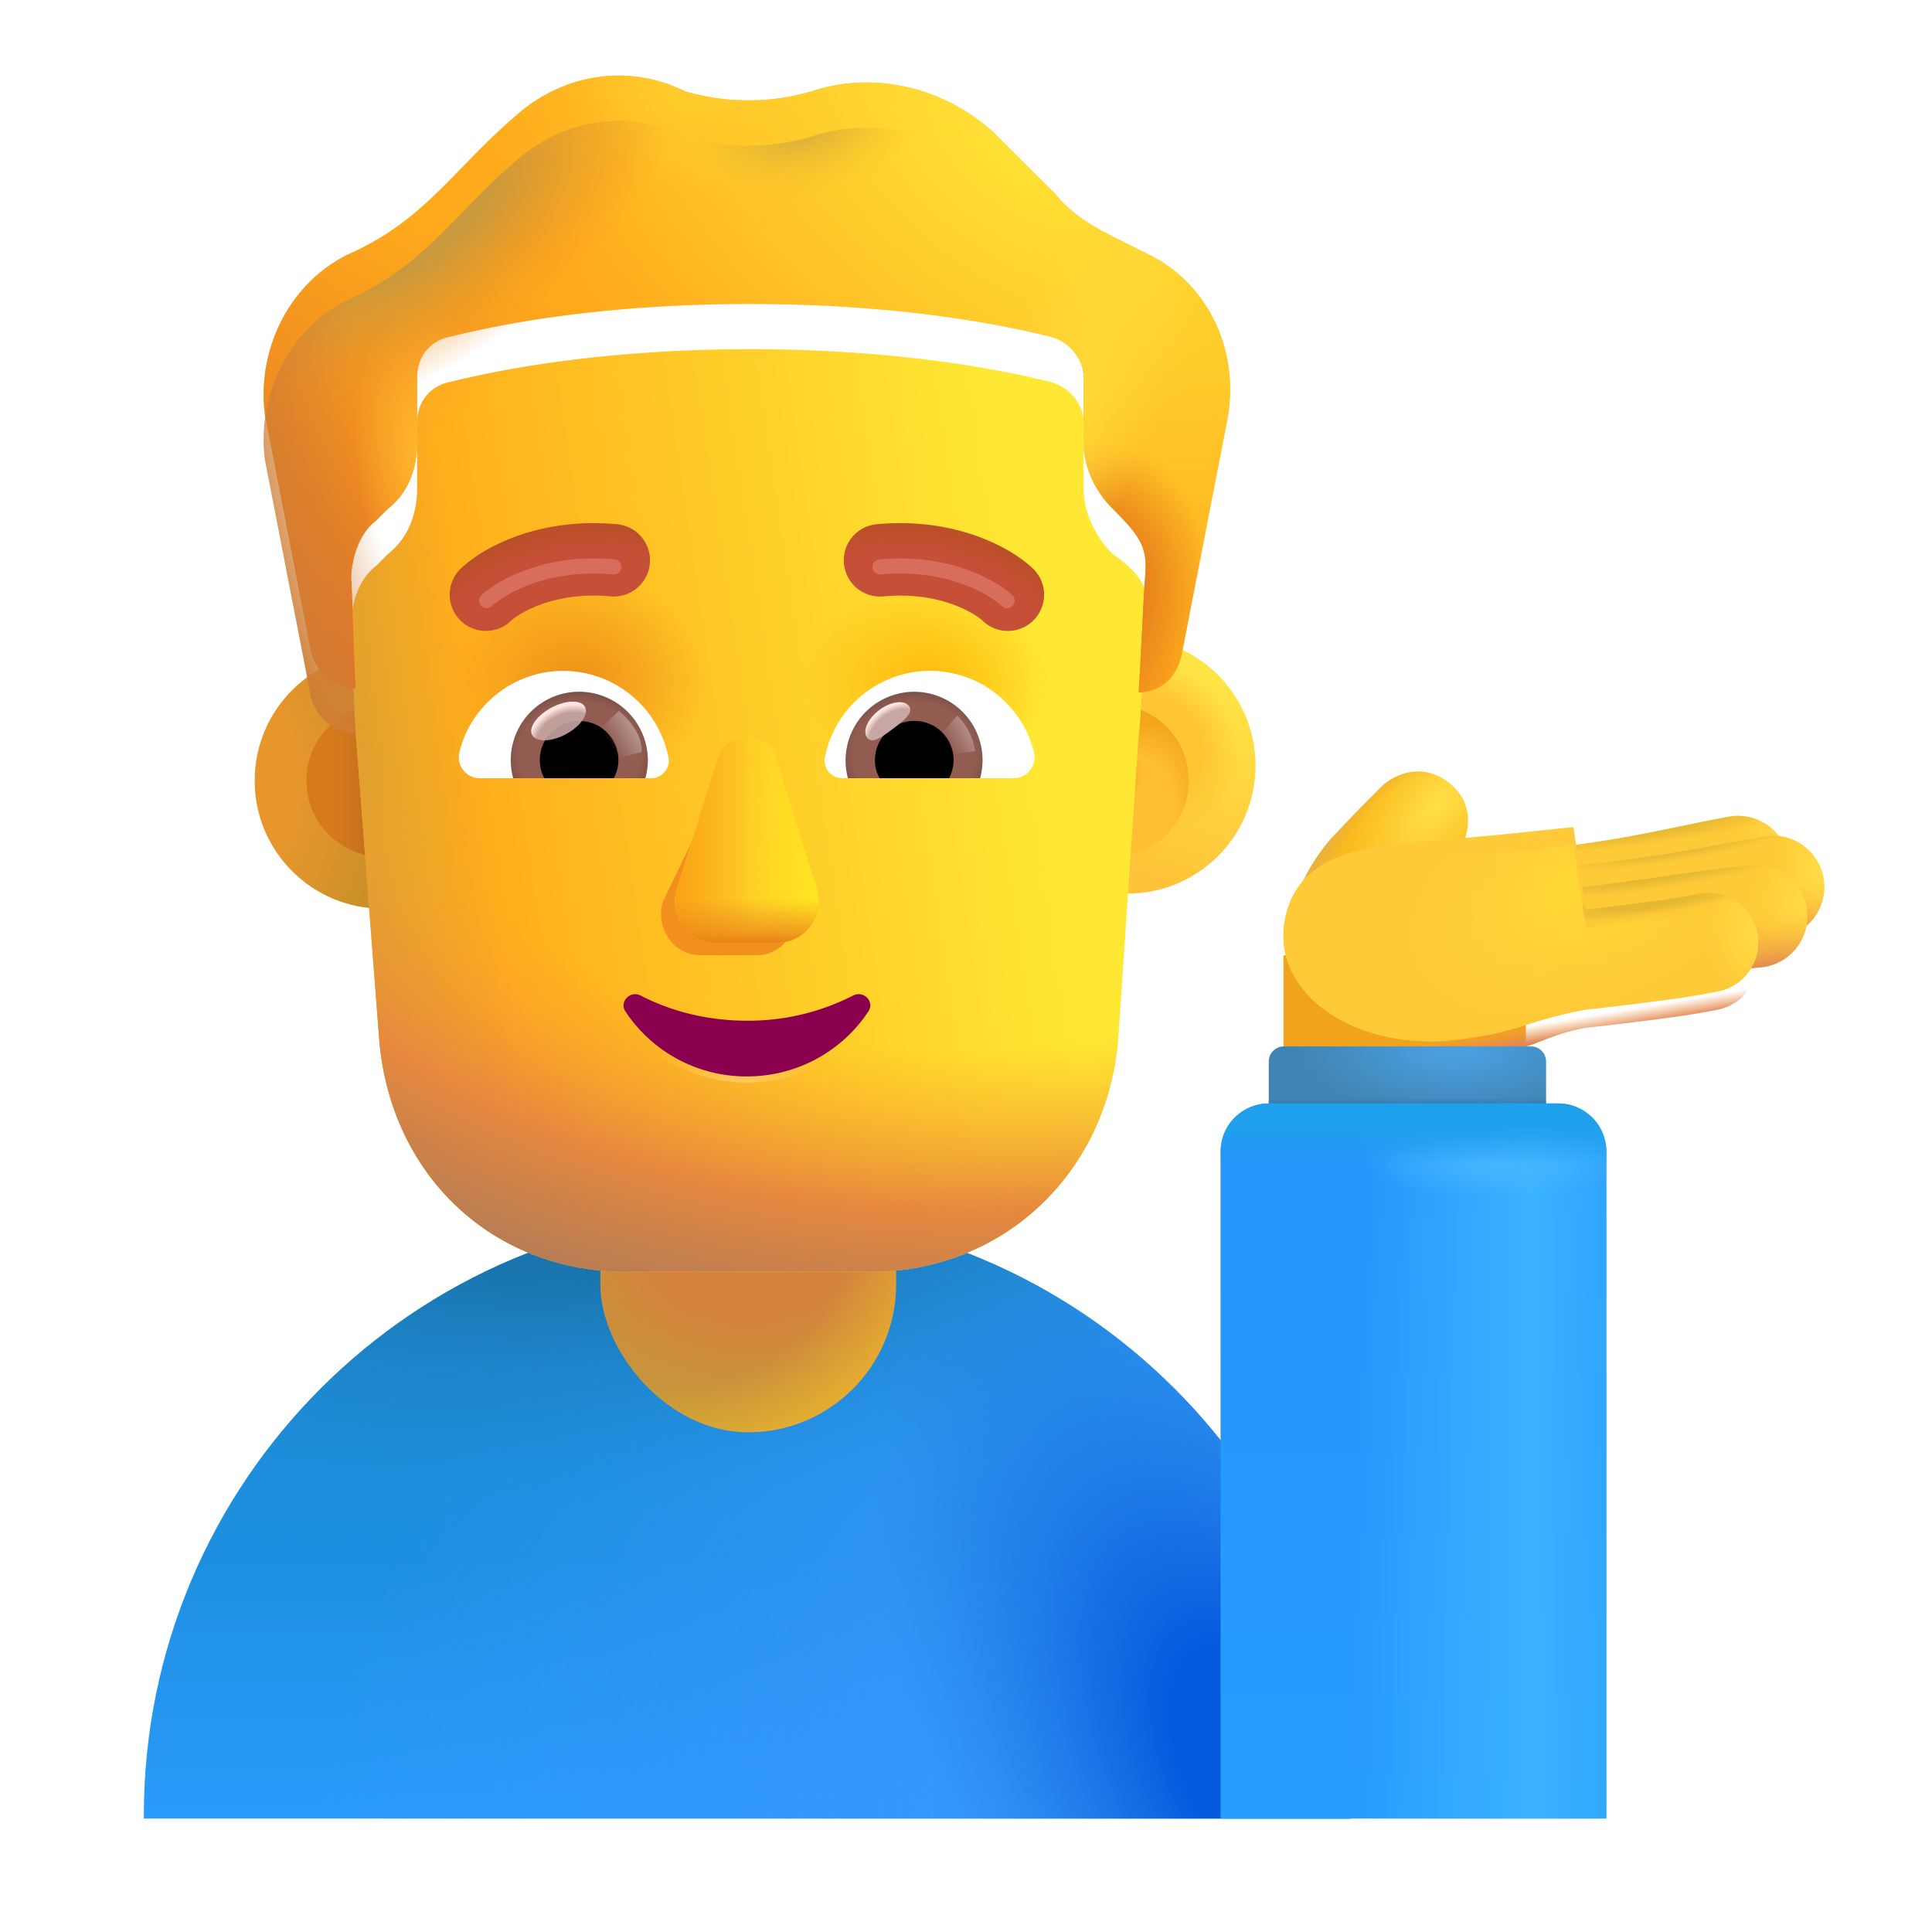<svg xmlns="http://www.w3.org/2000/svg" fill="none" viewBox="0 0 32 32"><path fill="url(#svg-bf16a08d-8483-4a93-8f87-ae1c591aa239-a)" d="M12.382 20.07c-5.523 0-10 4.477-10 10v.051h20v-.05c0-5.524-4.477-10-10-10"/><path fill="url(#svg-253e8cff-4c2b-4c67-8be8-f082a9d07695-b)" d="M12.382 20.07c-5.523 0-10 4.477-10 10v.051h20v-.05c0-5.524-4.477-10-10-10"/><path fill="url(#svg-11d0ab6e-b6b3-4cb9-9cec-cf838a933541-c)" d="M12.382 20.07c-5.523 0-10 4.477-10 10v.051h20v-.05c0-5.524-4.477-10-10-10"/><path fill="url(#svg-3240ee7d-65c0-4d3b-8eff-4088a7286ee3-d)" d="M12.382 20.07c-5.523 0-10 4.477-10 10v.051h20v-.05c0-5.524-4.477-10-10-10"/><rect width="4.898" height="6.68" x="9.944" y="17.043" fill="url(#svg-5fcfb475-d269-40e8-9874-1033f3c95874-e)" rx="2.449"/><rect width="4.898" height="6.68" x="9.944" y="17.043" fill="url(#svg-dfbea9ed-2056-481e-90cc-e53f90143e36-f)" rx="2.449"/><path fill="#F1A31E" d="M21.258 15.823h4.015v2.016h-4.015z"/><path fill="url(#svg-cd8bab14-baf9-48c2-921c-25f5b8bbeba3-g)" d="M22.03 13.91c-.554.649-.74 1.417-.761 1.758l1.847-.102.887-1.183c.29-.383.54-1.02-.035-1.442-.466-.342-.945-.066-1.102.106a28 28 0 0 0-.836.863"/><path fill="url(#svg-828777d1-f205-41ff-8c8c-35bc09dce8c9-h)" d="M22.03 13.91c-.554.649-.74 1.417-.761 1.758l1.847-.102.887-1.183c.29-.383.54-1.02-.035-1.442-.466-.342-.945-.066-1.102.106a28 28 0 0 0-.836.863"/><path fill="#FFCA37" fill-rule="evenodd" d="M29.625 14.216a.85.85 0 0 1-.69.984 21 21 0 0 0-.562.113c-.653.136-1.594.332-2.606.428a.85.85 0 0 1-.16-1.693c.909-.086 1.678-.246 2.318-.38q.39-.082.715-.142a.85.85 0 0 1 .985.69" clip-rule="evenodd"/><path fill="url(#svg-e175d522-22b5-4f3e-b2c7-72f46aec23d0-i)" fill-rule="evenodd" d="M29.625 14.216a.85.85 0 0 1-.69.984 21 21 0 0 0-.562.113c-.653.136-1.594.332-2.606.428a.85.85 0 0 1-.16-1.693c.909-.086 1.678-.246 2.318-.38q.39-.082.715-.142a.85.85 0 0 1 .985.69" clip-rule="evenodd"/><path fill="url(#svg-e59228fe-d3af-4c09-8396-abb6c37bd6f7-j)" fill-rule="evenodd" d="M29.625 14.216a.85.85 0 0 1-.69.984 21 21 0 0 0-.562.113c-.653.136-1.594.332-2.606.428a.85.85 0 0 1-.16-1.693c.909-.086 1.678-.246 2.318-.38q.39-.082.715-.142a.85.85 0 0 1 .985.69" clip-rule="evenodd"/><path fill="url(#svg-f6f303f5-7dbc-4ec4-80a4-fdc2cdfff297-k)" fill-rule="evenodd" d="M29.625 14.216a.85.85 0 0 1-.69.984 21 21 0 0 0-.562.113c-.653.136-1.594.332-2.606.428a.85.85 0 0 1-.16-1.693c.909-.086 1.678-.246 2.318-.38q.39-.082.715-.142a.85.85 0 0 1 .985.69" clip-rule="evenodd"/><path fill="#FFCA37" fill-rule="evenodd" d="M30.203 14.544a.85.85 0 0 1-.689.984l-.413.077c-.662.124-1.626.304-2.733.41a.85.85 0 1 1-.16-1.693c1.02-.097 1.89-.26 2.552-.383l.459-.085a.85.85 0 0 1 .984.69" clip-rule="evenodd"/><path fill="url(#svg-629d8eeb-c48e-42e6-9857-bee19b6b1e3b-l)" fill-rule="evenodd" d="M30.203 14.544a.85.85 0 0 1-.689.984l-.413.077c-.662.124-1.626.304-2.733.41a.85.85 0 1 1-.16-1.693c1.02-.097 1.89-.26 2.552-.383l.459-.085a.85.85 0 0 1 .984.69" clip-rule="evenodd"/><path fill="url(#svg-a656abfb-0bd6-4b59-95c5-14fe520a7cb8-m)" fill-rule="evenodd" d="M30.203 14.544a.85.85 0 0 1-.689.984l-.413.077c-.662.124-1.626.304-2.733.41a.85.85 0 1 1-.16-1.693c1.02-.097 1.89-.26 2.552-.383l.459-.085a.85.85 0 0 1 .984.69" clip-rule="evenodd"/><path fill="url(#svg-e34c1a4c-71f4-45e4-8920-3b3c3f5a8fa0-n)" fill-rule="evenodd" d="M30.203 14.544a.85.85 0 0 1-.689.984l-.413.077c-.662.124-1.626.304-2.733.41a.85.85 0 1 1-.16-1.693c1.02-.097 1.89-.26 2.552-.383l.459-.085a.85.85 0 0 1 .984.69" clip-rule="evenodd"/><path fill="#FFCA37" fill-rule="evenodd" d="M29.932 15.101a.85.85 0 0 1-.772.922c-.322.028-.74.087-1.26.161l-.03.005c-.526.074-1.134.16-1.788.23a.85.85 0 1 1-.182-1.69c.622-.067 1.205-.149 1.73-.224l.064-.009c.491-.07.949-.135 1.317-.167a.85.85 0 0 1 .92.772" clip-rule="evenodd"/><path fill="url(#svg-52be7e73-322c-43c8-9a18-8fb39d09c91e-o)" fill-rule="evenodd" d="M29.932 15.101a.85.85 0 0 1-.772.922c-.322.028-.74.087-1.26.161l-.03.005c-.526.074-1.134.16-1.788.23a.85.85 0 1 1-.182-1.69c.622-.067 1.205-.149 1.73-.224l.064-.009c.491-.07.949-.135 1.317-.167a.85.85 0 0 1 .92.772" clip-rule="evenodd"/><path fill="url(#svg-907ed60e-e0a0-4799-b1fe-36c69e17b597-p)" fill-rule="evenodd" d="M29.932 15.101a.85.85 0 0 1-.772.922c-.322.028-.74.087-1.26.161l-.03.005c-.526.074-1.134.16-1.788.23a.85.85 0 1 1-.182-1.69c.622-.067 1.205-.149 1.73-.224l.064-.009c.491-.07.949-.135 1.317-.167a.85.85 0 0 1 .92.772" clip-rule="evenodd"/><path fill="url(#svg-bdcb6717-9a32-49c6-9a36-2a726a2dab85-q)" fill-rule="evenodd" d="M29.932 15.101a.85.85 0 0 1-.772.922c-.322.028-.74.087-1.26.161l-.03.005c-.526.074-1.134.16-1.788.23a.85.85 0 1 1-.182-1.69c.622-.067 1.205-.149 1.73-.224l.064-.009c.491-.07.949-.135 1.317-.167a.85.85 0 0 1 .92.772" clip-rule="evenodd"/><g fill-rule="evenodd" clip-rule="evenodd" filter="url(#svg-f5083f3a-e507-414d-8828-8cd0e7bae9b4-r)"><path fill="#FFCA37" d="M25.57 14.05c-.33.037-.77.086-1.598.156l-.229.018c-1.06.083-2.273.178-2.466 1.345-.2 1.203 1.183 2.142 2.831 1.954.594-.067.867-.153 1.175-.25.243-.077.508-.16.967-.247.917-.103 1.759-.207 2.235-.31a.825.825 0 0 0-.346-1.613c-.37.08-1.053.167-1.874.26L26.062 14c-.161.014-.31.03-.492.05"/><path fill="url(#svg-c07f6adf-5468-4637-a051-733e019b6ee4-s)" d="M25.57 14.05c-.33.037-.77.086-1.598.156l-.229.018c-1.06.083-2.273.178-2.466 1.345-.2 1.203 1.183 2.142 2.831 1.954.594-.067.867-.153 1.175-.25.243-.077.508-.16.967-.247.917-.103 1.759-.207 2.235-.31a.825.825 0 0 0-.346-1.613c-.37.08-1.053.167-1.874.26L26.062 14c-.161.014-.31.03-.492.05"/><path fill="url(#svg-b636e88c-17bf-4dbc-8930-145da99814ee-t)" d="M25.57 14.05c-.33.037-.77.086-1.598.156l-.229.018c-1.06.083-2.273.178-2.466 1.345-.2 1.203 1.183 2.142 2.831 1.954.594-.067.867-.153 1.175-.25.243-.077.508-.16.967-.247.917-.103 1.759-.207 2.235-.31a.825.825 0 0 0-.346-1.613c-.37.08-1.053.167-1.874.26L26.062 14c-.161.014-.31.03-.492.05"/><path fill="url(#svg-96fc578b-b472-479e-b793-9b3fef024edf-u)" d="M25.57 14.05c-.33.037-.77.086-1.598.156l-.229.018c-1.06.083-2.273.178-2.466 1.345-.2 1.203 1.183 2.142 2.831 1.954.594-.067.867-.153 1.175-.25.243-.077.508-.16.967-.247.917-.103 1.759-.207 2.235-.31a.825.825 0 0 0-.346-1.613c-.37.08-1.053.167-1.874.26L26.062 14c-.161.014-.31.03-.492.05"/></g><path fill="url(#svg-08a1f379-6727-4500-94fa-7c78e97238ef-v)" d="M25.57 14.05c-.33.037-.77.086-1.598.156l-.229.018c-1.06.083-2.273.178-2.466 1.345-.2 1.203 1.183 2.142 2.831 1.954.594-.067.874-.095 1.183-.192.242-.076.5-.218.96-.305.916-.103 1.758-.207 2.233-.31a.825.825 0 0 0-.345-1.613c-.37.08-1.053.167-1.874.26L26.062 14c-.161.014-.31.03-.492.05"/><path fill="url(#svg-1cef7477-ea17-4a87-bdf2-4c6c88413a02-w)" d="M25.57 14.05c-.33.037-.77.086-1.598.156l-.229.018c-1.06.083-2.273.178-2.466 1.345-.2 1.203 1.183 2.142 2.831 1.954.594-.067.874-.095 1.183-.192.242-.076.5-.218.96-.305.916-.103 1.758-.207 2.233-.31a.825.825 0 0 0-.345-1.613c-.37.08-1.053.167-1.874.26L26.062 14c-.161.014-.31.03-.492.05"/><path fill="url(#svg-5baa4ac7-64ab-42a0-b9c7-948f19e65051-x)" d="M21.015 17.582a.25.25 0 0 1 .25-.25h4.093a.25.25 0 0 1 .25.25v1.64h-4.593z"/><path fill="url(#svg-e9bd28f2-64de-499d-a83b-0e7dcb957822-y)" d="M21.015 17.582a.25.25 0 0 1 .25-.25h4.093a.25.25 0 0 1 .25.25v1.64h-4.593z"/><g filter="url(#svg-554e90f4-7ce4-433d-aeb4-528ca147dfbe-z)"><path fill="url(#svg-f9619d9e-886c-4f74-b3cf-c74962b404d5-A)" d="M20.116 19.077a.8.8 0 0 1 .8-.8h4.791a.8.8 0 0 1 .8.8v11.044h-6.39z"/><path fill="url(#svg-9ff44339-a6af-4b42-974e-b71964216645-B)" d="M20.116 19.077a.8.8 0 0 1 .8-.8h4.791a.8.8 0 0 1 .8.8v11.044h-6.39z"/><path fill="url(#svg-b767b148-4340-4196-9c5b-bb27913c57e0-C)" d="M20.116 19.077a.8.8 0 0 1 .8-.8h4.791a.8.8 0 0 1 .8.8v11.044h-6.39z"/><path fill="url(#svg-ad0ed617-b824-4f4c-9b7b-8268577f2237-D)" d="M20.116 19.077a.8.8 0 0 1 .8-.8h4.791a.8.8 0 0 1 .8.8v11.044h-6.39z"/></g><circle cx="6.339" cy="12.93" r="2.121" fill="url(#svg-9f1f1f42-3ecd-4d4c-ba20-f08fcd60ddcb-E)"/><g filter="url(#svg-8e44cd77-3807-4fc2-bb4c-59b7c4310e7f-F)"><circle cx="6.339" cy="12.93" r="1.264" fill="url(#svg-1254bc27-f13f-4daa-80a0-123a3f65e4a3-G)"/></g><g filter="url(#svg-873c4528-fbc5-41d0-9142-adc5432cbaa8-H)"><circle cx="18.425" cy="12.93" r="2.121" fill="url(#svg-1a2383ed-805f-49ff-aa90-8e7a1ad8d3fd-I)"/><circle cx="18.425" cy="12.93" r="2.121" fill="url(#svg-871ab3e2-2f6a-4eb3-9a8c-953be6240923-J)"/></g><g filter="url(#svg-e31aeed9-3c82-4c1d-b322-18fb8e62dbd0-K)"><circle cx="18.425" cy="12.93" r="1.264" fill="#FFBF34"/><circle cx="18.425" cy="12.93" r="1.264" fill="url(#svg-e7e7490f-0ecc-4d45-a203-b8e009af6b6c-L)"/><circle cx="18.425" cy="12.93" r="1.264" fill="url(#svg-6748d223-7711-4648-9c3b-d65b88fe0ff3-M)"/></g><path fill="url(#svg-c2e46f51-686b-447a-a244-0b5f1b7f8291-N)" d="M5.892 12.151a38 38 0 0 1-.074-1.827c0-.339.137-.745.41-.949l.204-.203c.34-.27.477-.677.477-1.084V7.004c0-.339.204-.61.545-.677.817-.204 2.521-.543 4.974-.543s4.157.34 4.974.543c.273.067.546.338.546.677v1.084c0 .407.204.813.477 1.084.637.447.598.693.545 1.22-.017.163-.068 1.517-.113 1.829l-.338 5.029c-.204 2.248-1.971 3.814-4.079 3.814h-4.078c-2.175 0-3.875-1.566-4.078-3.814z"/><path fill="url(#svg-a204a820-3c60-435e-9453-ae295896327e-O)" d="M5.892 12.151a38 38 0 0 1-.074-1.827c0-.339.137-.745.41-.949l.204-.203c.34-.27.477-.677.477-1.084V7.004c0-.339.204-.61.545-.677.817-.204 2.521-.543 4.974-.543s4.157.34 4.974.543c.273.067.546.338.546.677v1.084c0 .407.204.813.477 1.084.637.447.598.693.545 1.22-.017.163-.068 1.517-.113 1.829l-.338 5.029c-.204 2.248-1.971 3.814-4.079 3.814h-4.078c-2.175 0-3.875-1.566-4.078-3.814z"/><path fill="url(#svg-2e5829bd-c077-4469-a252-e1733d6674fb-P)" d="M5.892 12.151a38 38 0 0 1-.074-1.827c0-.339.137-.745.41-.949l.204-.203c.34-.27.477-.677.477-1.084V7.004c0-.339.204-.61.545-.677.817-.204 2.521-.543 4.974-.543s4.157.34 4.974.543c.273.067.546.338.546.677v1.084c0 .407.204.813.477 1.084.637.447.598.693.545 1.22-.017.163-.068 1.517-.113 1.829l-.338 5.029c-.204 2.248-1.971 3.814-4.079 3.814h-4.078c-2.175 0-3.875-1.566-4.078-3.814z"/><path fill="url(#svg-f612db59-a433-453b-bb61-cfe179661fe6-Q)" d="M5.892 12.151a38 38 0 0 1-.074-1.827c0-.339.137-.745.41-.949l.204-.203c.34-.27.477-.677.477-1.084V7.004c0-.339.204-.61.545-.677.817-.204 2.521-.543 4.974-.543s4.157.34 4.974.543c.273.067.546.338.546.677v1.084c0 .407.204.813.477 1.084.637.447.598.693.545 1.22-.017.163-.068 1.517-.113 1.829l-.338 5.029c-.204 2.248-1.971 3.814-4.079 3.814h-4.078c-2.175 0-3.875-1.566-4.078-3.814z"/><path fill="url(#svg-1fbae65b-203d-43b2-9f70-d8ddf1311a67-R)" d="M5.892 12.151a38 38 0 0 1-.074-1.827c0-.339.137-.745.41-.949l.204-.203c.34-.27.477-.677.477-1.084V7.004c0-.339.204-.61.545-.677.817-.204 2.521-.543 4.974-.543s4.157.34 4.974.543c.273.067.546.338.546.677v1.084c0 .407.204.813.477 1.084.637.447.598.693.545 1.22-.017.163-.068 1.517-.113 1.829l-.338 5.029c-.204 2.248-1.971 3.814-4.079 3.814h-4.078c-2.175 0-3.875-1.566-4.078-3.814z"/><g filter="url(#svg-70f8098c-9c36-4d01-b1af-40cb5dbc4c11-S)"><path fill="#FFA91B" d="m18.493 4.7.545.271c.954.475 1.499 1.559 1.295 2.71l-.75 3.863c-.067.399-.33.667-.726.677.045-.64.087-1.672.103-1.835.056-.55-.031-.712-.535-1.214-.273-.27-.477-.677-.477-1.084V7.004c0-.339-.273-.61-.546-.677-.817-.204-2.52-.542-4.974-.542-2.453 0-4.157.338-4.974.542-.341.067-.546.338-.546.677v1.084c0 .407-.136.813-.477 1.084l-.204.204c-.273.203-.41.627-.41.966.018.198.045 1.336.075 1.81a.805.805 0 0 1-.755-.676l-.75-3.862C4.251 6.53 4.796 5.446 5.75 4.97c1.288-.564 1.757-1.421 2.794-2.303.75-.678 1.84-.881 2.794-.407a3.74 3.74 0 0 0 2.112 0c1.022-.338 2.18-.067 2.999.678l1.022 1.016c.272.339.613.542 1.022.745"/><path fill="url(#svg-a6b65215-6647-4b2d-8839-b1540f53443b-T)" d="m18.493 4.7.545.271c.954.475 1.499 1.559 1.295 2.71l-.75 3.863c-.067.399-.33.667-.726.677.045-.64.087-1.672.103-1.835.056-.55-.031-.712-.535-1.214-.273-.27-.477-.677-.477-1.084V7.004c0-.339-.273-.61-.546-.677-.817-.204-2.52-.542-4.974-.542-2.453 0-4.157.338-4.974.542-.341.067-.546.338-.546.677v1.084c0 .407-.136.813-.477 1.084l-.204.204c-.273.203-.41.627-.41.966.018.198.045 1.336.075 1.81a.805.805 0 0 1-.755-.676l-.75-3.862C4.251 6.53 4.796 5.446 5.75 4.97c1.288-.564 1.757-1.421 2.794-2.303.75-.678 1.84-.881 2.794-.407a3.74 3.74 0 0 0 2.112 0c1.022-.338 2.18-.067 2.999.678l1.022 1.016c.272.339.613.542 1.022.745"/><path fill="url(#svg-365315b7-6ab1-47d0-89c2-be808256d38e-U)" d="m18.493 4.7.545.271c.954.475 1.499 1.559 1.295 2.71l-.75 3.863c-.067.399-.33.667-.726.677.045-.64.087-1.672.103-1.835.056-.55-.031-.712-.535-1.214-.273-.27-.477-.677-.477-1.084V7.004c0-.339-.273-.61-.546-.677-.817-.204-2.52-.542-4.974-.542-2.453 0-4.157.338-4.974.542-.341.067-.546.338-.546.677v1.084c0 .407-.136.813-.477 1.084l-.204.204c-.273.203-.41.627-.41.966.018.198.045 1.336.075 1.81a.805.805 0 0 1-.755-.676l-.75-3.862C4.251 6.53 4.796 5.446 5.75 4.97c1.288-.564 1.757-1.421 2.794-2.303.75-.678 1.84-.881 2.794-.407a3.74 3.74 0 0 0 2.112 0c1.022-.338 2.18-.067 2.999.678l1.022 1.016c.272.339.613.542 1.022.745"/><path fill="url(#svg-e289317c-6971-4633-b514-89510d80d5d7-V)" d="m18.493 4.7.545.271c.954.475 1.499 1.559 1.295 2.71l-.75 3.863c-.067.399-.33.667-.726.677.045-.64.087-1.672.103-1.835.056-.55-.031-.712-.535-1.214-.273-.27-.477-.677-.477-1.084V7.004c0-.339-.273-.61-.546-.677-.817-.204-2.52-.542-4.974-.542-2.453 0-4.157.338-4.974.542-.341.067-.546.338-.546.677v1.084c0 .407-.136.813-.477 1.084l-.204.204c-.273.203-.41.627-.41.966.018.198.045 1.336.075 1.81a.805.805 0 0 1-.755-.676l-.75-3.862C4.251 6.53 4.796 5.446 5.75 4.97c1.288-.564 1.757-1.421 2.794-2.303.75-.678 1.84-.881 2.794-.407a3.74 3.74 0 0 0 2.112 0c1.022-.338 2.18-.067 2.999.678l1.022 1.016c.272.339.613.542 1.022.745"/><path fill="url(#svg-12af2622-9449-4e70-ade1-bf829676ddbc-W)" d="m18.493 4.7.545.271c.954.475 1.499 1.559 1.295 2.71l-.75 3.863c-.067.399-.33.667-.726.677.045-.64.087-1.672.103-1.835.056-.55-.031-.712-.535-1.214-.273-.27-.477-.677-.477-1.084V7.004c0-.339-.273-.61-.546-.677-.817-.204-2.52-.542-4.974-.542-2.453 0-4.157.338-4.974.542-.341.067-.546.338-.546.677v1.084c0 .407-.136.813-.477 1.084l-.204.204c-.273.203-.41.627-.41.966.018.198.045 1.336.075 1.81a.805.805 0 0 1-.755-.676l-.75-3.862C4.251 6.53 4.796 5.446 5.75 4.97c1.288-.564 1.757-1.421 2.794-2.303.75-.678 1.84-.881 2.794-.407a3.74 3.74 0 0 0 2.112 0c1.022-.338 2.18-.067 2.999.678l1.022 1.016c.272.339.613.542 1.022.745"/><path fill="url(#svg-cd74043c-6655-4c43-8c86-cada31a69061-X)" d="m18.493 4.7.545.271c.954.475 1.499 1.559 1.295 2.71l-.75 3.863c-.067.399-.33.667-.726.677.045-.64.087-1.672.103-1.835.056-.55-.031-.712-.535-1.214-.273-.27-.477-.677-.477-1.084V7.004c0-.339-.273-.61-.546-.677-.817-.204-2.52-.542-4.974-.542-2.453 0-4.157.338-4.974.542-.341.067-.546.338-.546.677v1.084c0 .407-.136.813-.477 1.084l-.204.204c-.273.203-.41.627-.41.966.018.198.045 1.336.075 1.81a.805.805 0 0 1-.755-.676l-.75-3.862C4.251 6.53 4.796 5.446 5.75 4.97c1.288-.564 1.757-1.421 2.794-2.303.75-.678 1.84-.881 2.794-.407a3.74 3.74 0 0 0 2.112 0c1.022-.338 2.18-.067 2.999.678l1.022 1.016c.272.339.613.542 1.022.745"/><path fill="url(#svg-faff1400-3c20-4f08-8f23-651d3d437486-Y)" d="m18.493 4.7.545.271c.954.475 1.499 1.559 1.295 2.71l-.75 3.863c-.067.399-.33.667-.726.677.045-.64.087-1.672.103-1.835.056-.55-.031-.712-.535-1.214-.273-.27-.477-.677-.477-1.084V7.004c0-.339-.273-.61-.546-.677-.817-.204-2.52-.542-4.974-.542-2.453 0-4.157.338-4.974.542-.341.067-.546.338-.546.677v1.084c0 .407-.136.813-.477 1.084l-.204.204c-.273.203-.41.627-.41.966.018.198.045 1.336.075 1.81a.805.805 0 0 1-.755-.676l-.75-3.862C4.251 6.53 4.796 5.446 5.75 4.97c1.288-.564 1.757-1.421 2.794-2.303.75-.678 1.84-.881 2.794-.407a3.74 3.74 0 0 0 2.112 0c1.022-.338 2.18-.067 2.999.678l1.022 1.016c.272.339.613.542 1.022.745"/></g><path fill="url(#svg-4cff29de-6d9c-43da-a735-72cbfef0e6bf-Z)" d="m18.493 4.7.545.271c.954.475 1.499 1.559 1.295 2.71l-.75 3.863c-.067.399-.33.667-.726.677.045-.64.087-1.672.103-1.835.056-.55-.031-.712-.535-1.214-.273-.27-.477-.677-.477-1.084V7.004c0-.339-.273-.61-.546-.677-.817-.204-2.52-.542-4.974-.542-2.453 0-4.157.338-4.974.542-.341.067-.546.338-.546.677v1.084c0 .407-.136.813-.477 1.084l-.204.204c-.273.203-.41.627-.41.966.018.198.045 1.336.075 1.81a.805.805 0 0 1-.755-.676l-.75-3.862C4.251 6.53 4.796 5.446 5.75 4.97c1.288-.564 1.757-1.421 2.794-2.303.75-.678 1.84-.881 2.794-.407a3.74 3.74 0 0 0 2.112 0c1.022-.338 2.18-.067 2.999.678l1.022 1.016c.272.339.613.542 1.022.745"/><path fill="url(#svg-4886d2c7-7666-471b-897d-3f8de936364c-aa)" d="m18.493 4.7.545.271c.954.475 1.499 1.559 1.295 2.71l-.75 3.863c-.067.399-.33.667-.726.677.045-.64.087-1.672.103-1.835.056-.55-.031-.712-.535-1.214-.273-.27-.477-.677-.477-1.084V7.004c0-.339-.273-.61-.546-.677-.817-.204-2.52-.542-4.974-.542-2.453 0-4.157.338-4.974.542-.341.067-.546.338-.546.677v1.084c0 .407-.136.813-.477 1.084l-.204.204c-.273.203-.41.627-.41.966.018.198.045 1.336.075 1.81a.805.805 0 0 1-.755-.676l-.75-3.862C4.251 6.53 4.796 5.446 5.75 4.97c1.288-.564 1.757-1.421 2.794-2.303.75-.678 1.84-.881 2.794-.407a3.74 3.74 0 0 0 2.112 0c1.022-.338 2.18-.067 2.999.678l1.022 1.016c.272.339.613.542 1.022.745"/><path fill="url(#svg-9be3af87-ef9b-47d2-996a-f09d70cfff6c-ab)" d="m18.493 4.7.545.271c.954.475 1.499 1.559 1.295 2.71l-.75 3.863c-.067.399-.33.667-.726.677.045-.64.087-1.672.103-1.835.056-.55-.031-.712-.535-1.214-.273-.27-.477-.677-.477-1.084V7.004c0-.339-.273-.61-.546-.677-.817-.204-2.52-.542-4.974-.542-2.453 0-4.157.338-4.974.542-.341.067-.546.338-.546.677v1.084c0 .407-.136.813-.477 1.084l-.204.204c-.273.203-.41.627-.41.966.018.198.045 1.336.075 1.81a.805.805 0 0 1-.755-.676l-.75-3.862C4.251 6.53 4.796 5.446 5.75 4.97c1.288-.564 1.757-1.421 2.794-2.303.75-.678 1.84-.881 2.794-.407a3.74 3.74 0 0 0 2.112 0c1.022-.338 2.18-.067 2.999.678l1.022 1.016c.272.339.613.542 1.022.745"/><g filter="url(#svg-01a806dc-6d69-4504-8828-3e60faa093f9-ac)"><path fill="#F1901C" d="m12.021 12.775-1.042 2.159c-.13.444.18.888.62.888h.937c.439 0 .749-.451.62-.888l-.633-2.16c-.136-.478-.36-.478-.502 0"/></g><g filter="url(#svg-fc69b68d-0017-4568-85c7-5b932b402c17-ad)"><path fill="#FFCC28" d="m11.885 12.567-.675 2.16a.685.685 0 0 0 .661.888h1a.687.687 0 0 0 .66-.889l-.675-2.159c-.144-.478-.82-.478-.97 0"/><path fill="url(#svg-4ed49f65-3b13-413f-8c33-5d4547becf49-ae)" d="m11.885 12.567-.675 2.16a.685.685 0 0 0 .661.888h1a.687.687 0 0 0 .66-.889l-.675-2.159c-.144-.478-.82-.478-.97 0"/><path fill="url(#svg-546a411d-1fda-4527-930e-b7c8cefd5569-af)" d="m11.885 12.567-.675 2.16a.685.685 0 0 0 .661.888h1a.687.687 0 0 0 .66-.889l-.675-2.159c-.144-.478-.82-.478-.97 0"/><path fill="url(#svg-0d03d73a-3b65-4ed8-aa9e-fee01e80a3ec-ag)" d="m11.885 12.567-.675 2.16a.685.685 0 0 0 .661.888h1a.687.687 0 0 0 .66-.889l-.675-2.159c-.144-.478-.82-.478-.97 0"/></g><path fill="url(#svg-20184b00-9a9e-4dd7-a581-d8c0118fbdae-ah)" d="m11.885 12.567-.675 2.16a.685.685 0 0 0 .661.888h1a.687.687 0 0 0 .66-.889l-.675-2.159c-.144-.478-.82-.478-.97 0"/><g filter="url(#svg-c9f4fcbd-5ca1-4249-b610-769e632330b6-ai)"><path stroke="url(#svg-69f0b3e4-bf52-44b0-9ef0-c1da94297ddb-aj)" stroke-width=".2" d="M12.37 16.906c-.644 0-1.25-.152-1.759-.417-.174-.089-.36.107-.251.265a2.4 2.4 0 0 0 2.01 1.075c.845 0 1.586-.43 2.012-1.075.11-.164-.077-.354-.252-.265a3.8 3.8 0 0 1-1.76.417Z"/></g><path fill="#8A004F" d="M12.37 16.906c-.644 0-1.25-.152-1.759-.417-.174-.089-.36.107-.251.265a2.4 2.4 0 0 0 2.01 1.075c.845 0 1.586-.43 2.012-1.075.11-.164-.077-.354-.252-.265a3.8 3.8 0 0 1-1.76.417"/><path fill="#fff" d="M15.404 11.112c.83 0 1.53.572 1.721 1.345a.348.348 0 0 1-.34.433h-2.834a.292.292 0 0 1-.288-.345 1.775 1.775 0 0 1 1.741-1.433"/><path fill="url(#svg-8d845ef7-7efb-4ca9-8fd4-eec6b57e176b-ak)" d="M15.142 11.458a1.133 1.133 0 0 1 1.092 1.432h-2.19a1.138 1.138 0 0 1 1.098-1.432"/><path fill="#000" d="M14.492 12.591c0-.36.289-.65.65-.65a.646.646 0 0 1 .577.949h-1.15a.6.6 0 0 1-.077-.299"/><g filter="url(#svg-cdd75c46-9478-48ad-900c-156f37d861ab-al)"><path fill="#C7A7A3" d="M15.058 11.697c.08.108-.088.24-.28.383s-.334.245-.415.137.01-.312.201-.456c.192-.143.413-.172.494-.064"/><path fill="url(#svg-52073d51-7b80-45f2-b4c5-078319bde711-am)" d="M15.058 11.697c.08.108-.088.24-.28.383s-.334.245-.415.137.01-.312.201-.456c.192-.143.413-.172.494-.064"/></g><g filter="url(#svg-c2845274-cf20-447e-9c28-6a449abafb85-an)"><path fill="url(#svg-53563225-f4f6-4c88-89ae-5cad64e50d09-ao)" d="M16.151 12.442a1.07 1.07 0 0 0-.294-.588l-.33.362.15.29z"/></g><path fill="#fff" d="M9.33 11.112c-.829 0-1.53.572-1.72 1.345a.348.348 0 0 0 .34.433h2.834c.18 0 .324-.165.288-.345a1.78 1.78 0 0 0-1.741-1.433"/><path fill="url(#svg-62a5121b-1ff3-499e-af47-136e630af949-ap)" d="M9.594 11.457A1.134 1.134 0 0 0 8.5 12.89h2.19a1.2 1.2 0 0 0 .041-.3 1.14 1.14 0 0 0-1.138-1.133"/><path fill="#000" d="M10.243 12.591c0-.36-.289-.65-.65-.65a.646.646 0 0 0-.577.949h1.15a.64.64 0 0 0 .077-.299"/><g filter="url(#svg-87f637c8-93e6-4139-90f1-14d07af6817e-aq)"><path fill="url(#svg-0e1f7450-b3a7-4909-8796-97a62428ebcd-ar)" d="M10.63 12.458c0-.367-.299-.61-.38-.684l-.365.354.225.459z"/></g><g filter="url(#svg-cf0cbf38-5e86-48f7-82a9-17d315eee830-as)" transform="rotate(-27.914 9.252 11.942)"><ellipse cx="9.252" cy="11.942" fill="#C7A7A3" fill-opacity=".9" rx=".495" ry=".25"/><ellipse cx="9.252" cy="11.942" fill="url(#svg-ba5bfe76-c79c-4ed7-a2f5-e788f6a18fae-at)" rx=".495" ry=".25"/></g><g filter="url(#svg-b203e1cd-7f81-450b-aec3-730cd4662f6c-au)"><path fill="url(#svg-1135a09c-e81d-4591-8f34-88702b1c0007-av)" fill-rule="evenodd" d="M14.632 10.128c.914-.086 1.5.271 1.643.402a.6.6 0 1 0 .813-.882c-.389-.359-1.31-.833-2.568-.715a.6.6 0 1 0 .112 1.195" clip-rule="evenodd"/></g><g filter="url(#svg-7105ba40-6930-4b8a-93f6-21b58e271306-aw)"><path stroke="#D76D5B" stroke-linecap="round" stroke-width=".25" d="M16.681 9.948c-.265-.244-1.02-.66-2.105-.558"/></g><g filter="url(#svg-f946fac8-e35b-40bd-8a8a-a785ec23ac2b-ax)"><path fill="url(#svg-4aaf8334-8047-410b-bc30-4298312425f6-ay)" fill-rule="evenodd" d="M10.11 10.128c-.914-.086-1.5.271-1.643.402a.6.6 0 1 1-.813-.882c.389-.359 1.31-.833 2.568-.715a.6.6 0 0 1-.112 1.195" clip-rule="evenodd"/></g><g filter="url(#svg-bf95f7a3-9962-4497-abf3-4537069eb4f9-az)"><path stroke="#D76D5B" stroke-linecap="round" stroke-width=".25" d="M8.06 9.948c.266-.244 1.02-.66 2.106-.558"/></g><defs><radialGradient id="svg-253e8cff-4c2b-4c67-8be8-f082a9d07695-b" cx="0" cy="0" r="1" gradientTransform="rotate(-128.9 17.75 9.623)scale(14.375 17.745)" gradientUnits="userSpaceOnUse"><stop offset=".195" stop-color="#3797FF"/><stop offset="1" stop-color="#3797FF" stop-opacity="0"/></radialGradient><radialGradient id="svg-11d0ab6e-b6b3-4cb9-9cec-cf838a933541-c" cx="0" cy="0" r="1" gradientTransform="rotate(80.311 -5.887 15.843)scale(6.499 15.384)" gradientUnits="userSpaceOnUse"><stop offset=".302" stop-color="#1A74AD"/><stop offset="1" stop-color="#2094E3" stop-opacity="0"/></radialGradient><radialGradient id="svg-3240ee7d-65c0-4d3b-8eff-4088a7286ee3-d" cx="0" cy="0" r="1" gradientTransform="matrix(-4.919 -8.218 4.423 -2.648 21.14 29.51)" gradientUnits="userSpaceOnUse"><stop offset=".27" stop-color="#055BDE"/><stop offset="1" stop-color="#1B79D5" stop-opacity="0"/></radialGradient><radialGradient id="svg-5fcfb475-d269-40e8-9874-1033f3c95874-e" cx="0" cy="0" r="1" gradientTransform="matrix(0 3.219 -4.419 0 12.394 20.667)" gradientUnits="userSpaceOnUse"><stop offset=".32" stop-color="#D7823D"/><stop offset="1" stop-color="#C09D3B"/></radialGradient><radialGradient id="svg-dfbea9ed-2056-481e-90cc-e53f90143e36-f" cx="0" cy="0" r="1" gradientTransform="rotate(65.11 -10.273 19.104)scale(4.826 5.584)" gradientUnits="userSpaceOnUse"><stop offset=".527" stop-color="#F7B829" stop-opacity="0"/><stop offset=".914" stop-color="#F7B829"/></radialGradient><radialGradient id="svg-cd8bab14-baf9-48c2-921c-25f5b8bbeba3-g" cx="0" cy="0" r="1" gradientTransform="rotate(131.424 8.904 12.039)scale(2.125 1.048)" gradientUnits="userSpaceOnUse"><stop stop-color="#FFE047"/><stop offset="1" stop-color="#FAB91D"/></radialGradient><radialGradient id="svg-828777d1-f205-41ff-8c8c-35bc09dce8c9-h" cx="0" cy="0" r="1" gradientTransform="rotate(-70.927 22.348 -8.56)scale(3.108 1.582)" gradientUnits="userSpaceOnUse"><stop offset=".854" stop-color="#EAB23A" stop-opacity="0"/><stop offset="1" stop-color="#EAB23A"/></radialGradient><radialGradient id="svg-e175d522-22b5-4f3e-b2c7-72f46aec23d0-i" cx="0" cy="0" r="1" gradientTransform="rotate(168.637 14.113 8.573)scale(.914 1.16)" gradientUnits="userSpaceOnUse"><stop stop-color="#FFDC47"/><stop offset="1" stop-color="#FFDC47" stop-opacity="0"/></radialGradient><radialGradient id="svg-f6f303f5-7dbc-4ec4-80a4-fdc2cdfff297-k" cx="0" cy="0" r="1" gradientTransform="matrix(.044 .332 -2.563 .34 27.193 13.675)" gradientUnits="userSpaceOnUse"><stop offset=".382" stop-color="#E4B833"/><stop offset="1" stop-color="#E4B833" stop-opacity="0"/></radialGradient><radialGradient id="svg-629d8eeb-c48e-42e6-9857-bee19b6b1e3b-l" cx="0" cy="0" r="1" gradientTransform="rotate(164.445 14.117 9.318)scale(.782 1.21)" gradientUnits="userSpaceOnUse"><stop offset=".109" stop-color="#FFDC47"/><stop offset="1" stop-color="#FFDC47" stop-opacity="0"/></radialGradient><radialGradient id="svg-e34c1a4c-71f4-45e4-8920-3b3c3f5a8fa0-n" cx="0" cy="0" r="1" gradientTransform="matrix(.044 .262 -2.059 .345 27.784 14)" gradientUnits="userSpaceOnUse"><stop offset=".382" stop-color="#E4B833"/><stop offset="1" stop-color="#E4B833" stop-opacity="0"/></radialGradient><radialGradient id="svg-52be7e73-322c-43c8-9a18-8fb39d09c91e-o" cx="0" cy="0" r="1" gradientTransform="matrix(-.894 .169 -.203 -1.074 29.935 14.969)" gradientUnits="userSpaceOnUse"><stop stop-color="#FFDC47"/><stop offset="1" stop-color="#FFDC47" stop-opacity="0"/></radialGradient><radialGradient id="svg-bdcb6717-9a32-49c6-9a36-2a726a2dab85-q" cx="0" cy="0" r="1" gradientTransform="matrix(.043 .289 -2.362 .355 27.495 14.437)" gradientUnits="userSpaceOnUse"><stop offset=".382" stop-color="#E4B833"/><stop offset="1" stop-color="#E4B833" stop-opacity="0"/></radialGradient><radialGradient id="svg-c07f6adf-5468-4637-a051-733e019b6ee4-s" cx="0" cy="0" r="1" gradientTransform="rotate(169.423 13.841 9.205)scale(.9 1.068)" gradientUnits="userSpaceOnUse"><stop stop-color="#FFDC47"/><stop offset="1" stop-color="#FFDC47" stop-opacity="0"/></radialGradient><radialGradient id="svg-b636e88c-17bf-4dbc-8930-145da99814ee-t" cx="0" cy="0" r="1" gradientTransform="rotate(81.573 4.82 23.455)scale(.213 1.765)" gradientUnits="userSpaceOnUse"><stop offset=".382" stop-color="#E4B833"/><stop offset="1" stop-color="#E4B833" stop-opacity="0"/></radialGradient><radialGradient id="svg-1cef7477-ea17-4a87-bdf2-4c6c88413a02-w" cx="0" cy="0" r="1" gradientTransform="rotate(157.027 11.666 10.033)scale(3.123 1.855)" gradientUnits="userSpaceOnUse"><stop stop-color="#FFD836"/><stop offset="1" stop-color="#FFD836" stop-opacity="0"/></radialGradient><radialGradient id="svg-5baa4ac7-64ab-42a0-b9c7-948f19e65051-x" cx="0" cy="0" r="1" gradientTransform="matrix(0 1.055 -2.636 0 24.104 17.421)" gradientUnits="userSpaceOnUse"><stop offset=".09" stop-color="#4A9FE0"/><stop offset="1" stop-color="#4084B3"/></radialGradient><radialGradient id="svg-b767b148-4340-4196-9c5b-bb27913c57e0-C" cx="0" cy="0" r="1" gradientTransform="matrix(-2.188 0 0 -.578 24.721 19.26)" gradientUnits="userSpaceOnUse"><stop stop-color="#48B5FF"/><stop offset="1" stop-color="#48B5FF" stop-opacity="0"/></radialGradient><radialGradient id="svg-9f1f1f42-3ecd-4d4c-ba20-f08fcd60ddcb-E" cx="0" cy="0" r="1" gradientTransform="matrix(2.229 0 0 3.901 4.218 12.93)" gradientUnits="userSpaceOnUse"><stop offset=".351" stop-color="#E6962B"/><stop offset="1" stop-color="#CA8F29"/></radialGradient><radialGradient id="svg-871ab3e2-2f6a-4eb3-9a8c-953be6240923-J" cx="0" cy="0" r="1" gradientTransform="matrix(1.05 -.765 .873 1.199 18.898 12.593)" gradientUnits="userSpaceOnUse"><stop offset=".543" stop-color="#FFC532"/><stop offset="1" stop-color="#FFC532" stop-opacity="0"/></radialGradient><radialGradient id="svg-e7e7490f-0ecc-4d45-a203-b8e009af6b6c-L" cx="0" cy="0" r="1" gradientTransform="rotate(-61.467 20.937 -8.464)scale(2.184 1.278)" gradientUnits="userSpaceOnUse"><stop offset=".69" stop-color="#F4A51A" stop-opacity="0"/><stop offset="1" stop-color="#F4A51A"/></radialGradient><radialGradient id="svg-6748d223-7711-4648-9c3b-d65b88fe0ff3-M" cx="0" cy="0" r="1" gradientTransform="rotate(44.708 -6.508 28.867)scale(.463 .597)" gradientUnits="userSpaceOnUse"><stop stop-color="#E59B1F"/><stop offset="1" stop-color="#E59B1F" stop-opacity="0"/></radialGradient><radialGradient id="svg-2e5829bd-c077-4469-a252-e1733d6674fb-P" cx="0" cy="0" r="1" gradientTransform="rotate(96.093 2.48 12.269)scale(11.188 16.468)" gradientUnits="userSpaceOnUse"><stop offset=".559" stop-color="#FDA42B" stop-opacity="0"/><stop offset=".799" stop-color="#E5883F"/><stop offset="1" stop-color="#B17B57"/></radialGradient><radialGradient id="svg-f612db59-a433-453b-bb61-cfe179661fe6-Q" cx="0" cy="0" r="1" gradientTransform="matrix(0 -1.66 2.044 0 15.351 11.315)" gradientUnits="userSpaceOnUse"><stop stop-color="#FFBA0D"/><stop offset="1" stop-color="#FFBA0D" stop-opacity="0"/></radialGradient><radialGradient id="svg-1fbae65b-203d-43b2-9f70-d8ddf1311a67-R" cx="0" cy="0" r="1" gradientTransform="matrix(0 -1.767 2.197 0 9.56 11.272)" gradientUnits="userSpaceOnUse"><stop stop-color="#EE911A"/><stop offset="1" stop-color="#EE911A" stop-opacity="0"/></radialGradient><radialGradient id="svg-a6b65215-6647-4b2d-8839-b1540f53443b-T" cx="0" cy="0" r="1" gradientTransform="rotate(127.807 7.764 5.744)scale(7.122 12.112)" gradientUnits="userSpaceOnUse"><stop stop-color="#FFE336"/><stop offset="1" stop-color="#FFE336" stop-opacity="0"/></radialGradient><radialGradient id="svg-e289317c-6971-4633-b514-89510d80d5d7-V" cx="0" cy="0" r="1" gradientTransform="matrix(-.234 -2.531 1.243 -.115 7.117 8.308)" gradientUnits="userSpaceOnUse"><stop offset=".222" stop-color="#FFB42C"/><stop offset="1" stop-color="#FFB42C" stop-opacity="0"/></radialGradient><radialGradient id="svg-12af2622-9449-4e70-ade1-bf829676ddbc-W" cx="0" cy="0" r="1" gradientTransform="matrix(1.091 -2.498 2.037 .89 17.74 10.723)" gradientUnits="userSpaceOnUse"><stop offset=".479" stop-color="#E57D1C"/><stop offset="1" stop-color="#E57D1C" stop-opacity="0"/></radialGradient><radialGradient id="svg-cd74043c-6655-4c43-8c86-cada31a69061-X" cx="0" cy="0" r="1" gradientTransform="matrix(1.261 1.565 -1.382 1.114 11.386 2.003)" gradientUnits="userSpaceOnUse"><stop stop-color="#FFCE2C"/><stop offset="1" stop-color="#FFCE2C" stop-opacity="0"/></radialGradient><radialGradient id="svg-faff1400-3c20-4f08-8f23-651d3d437486-Y" cx="0" cy="0" r="1" gradientTransform="matrix(1.843 -3.856 1.332 .637 17.692 7.57)" gradientUnits="userSpaceOnUse"><stop stop-color="#FFD93A"/><stop offset="1" stop-color="#FFD93A" stop-opacity="0"/></radialGradient><radialGradient id="svg-4cff29de-6d9c-43da-a735-72cbfef0e6bf-Z" cx="0" cy="0" r="1" gradientTransform="matrix(.332 1.289 -2.12 .545 13.254 2.003)" gradientUnits="userSpaceOnUse"><stop offset=".208" stop-color="#DDB13B"/><stop offset="1" stop-color="#FFC926" stop-opacity="0"/></radialGradient><radialGradient id="svg-4886d2c7-7666-471b-897d-3f8de936364c-aa" cx="0" cy="0" r="1" gradientTransform="rotate(55.305 -.038 8.295)scale(2.471 5.141)" gradientUnits="userSpaceOnUse"><stop offset=".288" stop-color="#C9993E"/><stop offset="1" stop-color="#F29322" stop-opacity="0"/></radialGradient><radialGradient id="svg-9be3af87-ef9b-47d2-996a-f09d70cfff6c-ab" cx="0" cy="0" r="1" gradientTransform="matrix(-9.156 4.125 -5.162 -11.457 13.835 7.386)" gradientUnits="userSpaceOnUse"><stop offset=".756" stop-color="#CF7D35" stop-opacity="0"/><stop offset=".959" stop-color="#CF7D35"/></radialGradient><radialGradient id="svg-69f0b3e4-bf52-44b0-9ef0-c1da94297ddb-aj" cx="0" cy="0" r="1" gradientTransform="rotate(-87.754 15.505 2.636)scale(.797 2.392)" gradientUnits="userSpaceOnUse"><stop stop-color="#FFD069"/><stop offset="1" stop-color="#FFBE30" stop-opacity="0"/></radialGradient><radialGradient id="svg-8d845ef7-7efb-4ca9-8fd4-eec6b57e176b-ak" cx="0" cy="0" r="1" gradientTransform="matrix(0 1.147 -1.358 0 15.139 12.487)" gradientUnits="userSpaceOnUse"><stop offset=".75" stop-color="#925C51"/><stop offset="1" stop-color="#694B43"/><stop offset="1" stop-color="#804D49"/><stop offset="1" stop-color="#85534D"/></radialGradient><radialGradient id="svg-52073d51-7b80-45f2-b4c5-078319bde711-am" cx="0" cy="0" r="1" gradientTransform="rotate(-127.812 10.405 2.449)scale(.48 .661)" gradientUnits="userSpaceOnUse"><stop offset=".766" stop-color="#FFE6E2" stop-opacity="0"/><stop offset=".966" stop-color="#FFE6E2"/></radialGradient><radialGradient id="svg-62a5121b-1ff3-499e-af47-136e630af949-ap" cx="0" cy="0" r="1" gradientTransform="matrix(0 1.147 -1.358 0 9.596 12.487)" gradientUnits="userSpaceOnUse"><stop offset=".75" stop-color="#925C51"/><stop offset="1" stop-color="#694B43"/><stop offset="1" stop-color="#804D49"/><stop offset="1" stop-color="#85534D"/></radialGradient><radialGradient id="svg-ba5bfe76-c79c-4ed7-a2f5-e788f6a18fae-at" cx="0" cy="0" r="1" gradientTransform="matrix(-.01 -.628 .754 -.012 9.232 12.342)" gradientUnits="userSpaceOnUse"><stop offset=".766" stop-color="#FFE6E2" stop-opacity="0"/><stop offset=".966" stop-color="#FFE6E2"/></radialGradient><radialGradient id="svg-1135a09c-e81d-4591-8f34-88702b1c0007-av" cx="0" cy="0" r="1" gradientTransform="matrix(.25 -1.031 2.262 .548 15.485 10.136)" gradientUnits="userSpaceOnUse"><stop offset=".657" stop-color="#C64F38"/><stop offset="1" stop-color="#BB4F29"/></radialGradient><radialGradient id="svg-4aaf8334-8047-410b-bc30-4298312425f6-ay" cx="0" cy="0" r="1" gradientTransform="matrix(-.25 -1.031 2.262 -.548 9.257 10.136)" gradientUnits="userSpaceOnUse"><stop offset=".657" stop-color="#C64F38"/><stop offset="1" stop-color="#BB4F29"/></radialGradient><linearGradient id="svg-bf16a08d-8483-4a93-8f87-ae1c591aa239-a" x1="12.382" x2="12.382" y1="30.636" y2="25.73" gradientUnits="userSpaceOnUse"><stop stop-color="#2C9CFF"/><stop offset="1" stop-color="#1D8FDF"/></linearGradient><linearGradient id="svg-e59228fe-d3af-4c09-8396-abb6c37bd6f7-j" x1="27.807" x2="27.508" y1="15.745" y2="14.491" gradientUnits="userSpaceOnUse"><stop stop-color="#E48851"/><stop offset="1" stop-color="#FFCB38" stop-opacity="0"/></linearGradient><linearGradient id="svg-a656abfb-0bd6-4b59-95c5-14fe520a7cb8-m" x1="28.229" x2="28.102" y1="16.018" y2="14.792" gradientUnits="userSpaceOnUse"><stop offset=".217" stop-color="#E48851"/><stop offset="1" stop-color="#FFCB38" stop-opacity="0"/></linearGradient><linearGradient id="svg-907ed60e-e0a0-4799-b1fe-36c69e17b597-p" x1="27.941" x2="27.823" y1="16.424" y2="15.242" gradientUnits="userSpaceOnUse"><stop offset=".217" stop-color="#E48851"/><stop offset="1" stop-color="#FFCB38" stop-opacity="0"/></linearGradient><linearGradient id="svg-96fc578b-b472-479e-b793-9b3fef024edf-u" x1="24.588" x2="26.182" y1="16.874" y2="16.562" gradientUnits="userSpaceOnUse"><stop offset=".585" stop-color="#FFCA38"/><stop offset="1" stop-color="#FFCA38" stop-opacity="0"/></linearGradient><linearGradient id="svg-08a1f379-6727-4500-94fa-7c78e97238ef-v" x1="26.971" x2="26.917" y1="17.038" y2="16.718" gradientUnits="userSpaceOnUse"><stop offset=".101" stop-color="#E38654"/><stop offset="1" stop-color="#E99344" stop-opacity="0"/></linearGradient><linearGradient id="svg-e9bd28f2-64de-499d-a83b-0e7dcb957822-y" x1="23.483" x2="23.483" y1="18.373" y2="18.198" gradientUnits="userSpaceOnUse"><stop offset=".316" stop-color="#327AA5"/><stop offset="1" stop-color="#327AA5" stop-opacity="0"/></linearGradient><linearGradient id="svg-f9619d9e-886c-4f74-b3cf-c74962b404d5-A" x1="24.354" x2="24.354" y1="19.437" y2="38.749" gradientUnits="userSpaceOnUse"><stop stop-color="#2595FB"/><stop offset=".621" stop-color="#269EFF"/></linearGradient><linearGradient id="svg-9ff44339-a6af-4b42-974e-b71964216645-B" x1="27.768" x2="22.341" y1="28.964" y2="28.964" gradientUnits="userSpaceOnUse"><stop stop-color="#3AB3FF" stop-opacity="0"/><stop offset=".458" stop-color="#3AB3FF"/><stop offset="1" stop-color="#3AB3FF" stop-opacity="0"/></linearGradient><linearGradient id="svg-ad0ed617-b824-4f4c-9b7b-8268577f2237-D" x1="23.312" x2="23.312" y1="18.277" y2="19.312" gradientUnits="userSpaceOnUse"><stop offset=".366" stop-color="#1FA0EC"/><stop offset="1" stop-color="#1FA0EC" stop-opacity="0"/></linearGradient><linearGradient id="svg-1254bc27-f13f-4daa-80a0-123a3f65e4a3-G" x1="6.339" x2="5.525" y1="13.284" y2="13.284" gradientUnits="userSpaceOnUse"><stop stop-color="#BD6A1E"/><stop offset="1" stop-color="#D77A1C"/></linearGradient><linearGradient id="svg-1a2383ed-805f-49ff-aa90-8e7a1ad8d3fd-I" x1="19.805" x2="18.765" y1="11.543" y2="14.765" gradientUnits="userSpaceOnUse"><stop stop-color="#FFE446"/><stop offset="1" stop-color="#FFC339"/></linearGradient><linearGradient id="svg-c2e46f51-686b-447a-a244-0b5f1b7f8291-N" x1="17.498" x2="7.796" y1="13.425" y2="14.87" gradientUnits="userSpaceOnUse"><stop stop-color="#FFE833"/><stop offset="1" stop-color="#FFAC1B"/></linearGradient><linearGradient id="svg-a204a820-3c60-435e-9453-ae295896327e-O" x1="5.516" x2="8.454" y1="16.849" y2="16.466" gradientUnits="userSpaceOnUse"><stop stop-color="#D19C3A"/><stop offset="1" stop-color="#D19C3A" stop-opacity="0"/></linearGradient><linearGradient id="svg-365315b7-6ab1-47d0-89c2-be808256d38e-U" x1="6.196" x2="9.882" y1="12.59" y2="6.042" gradientUnits="userSpaceOnUse"><stop stop-color="#E07027"/><stop offset="1" stop-color="#E07027" stop-opacity="0"/></linearGradient><linearGradient id="svg-4ed49f65-3b13-413f-8c33-5d4547becf49-ae" x1="11.273" x2="12.465" y1="14.262" y2="14.262" gradientUnits="userSpaceOnUse"><stop stop-color="#FAA416"/><stop offset="1" stop-color="#FAA416" stop-opacity="0"/></linearGradient><linearGradient id="svg-546a411d-1fda-4527-930e-b7c8cefd5569-af" x1="13.563" x2="12.26" y1="14.672" y2="14.653" gradientUnits="userSpaceOnUse"><stop stop-color="#FFE721"/><stop offset="1" stop-color="#FFE721" stop-opacity="0"/></linearGradient><linearGradient id="svg-0d03d73a-3b65-4ed8-aa9e-fee01e80a3ec-ag" x1="12.618" x2="12.618" y1="15.615" y2="14.887" gradientUnits="userSpaceOnUse"><stop stop-color="#EB8A1C"/><stop offset="1" stop-color="#EB8A1C" stop-opacity="0"/></linearGradient><linearGradient id="svg-20184b00-9a9e-4dd7-a581-d8c0118fbdae-ah" x1="12.53" x2="12.53" y1="15.668" y2="15.455" gradientUnits="userSpaceOnUse"><stop stop-color="#E88613"/><stop offset="1" stop-color="#E88613" stop-opacity="0"/></linearGradient><linearGradient id="svg-53563225-f4f6-4c88-89ae-5cad64e50d09-ao" x1="16.127" x2="15.729" y1="12.132" y2="12.377" gradientUnits="userSpaceOnUse"><stop stop-color="#B4948D"/><stop offset="1" stop-color="#B4948D" stop-opacity="0"/></linearGradient><linearGradient id="svg-0e1f7450-b3a7-4909-8796-97a62428ebcd-ar" x1="10.541" x2="10.142" y1="12.132" y2="12.377" gradientUnits="userSpaceOnUse"><stop stop-color="#B4948D"/><stop offset="1" stop-color="#B4948D" stop-opacity="0"/></linearGradient><filter id="svg-f5083f3a-e507-414d-8828-8cd0e7bae9b4-r" width="7.879" height="3.847" x="21.258" y="13.7" color-interpolation-filters="sRGB" filterUnits="userSpaceOnUse"><feFlood flood-opacity="0" result="BackgroundImageFix"/><feBlend in="SourceGraphic" in2="BackgroundImageFix" result="shape"/><feColorMatrix in="SourceAlpha" result="hardAlpha" values="0 0 0 0 0 0 0 0 0 0 0 0 0 0 0 0 0 0 127 0"/><feOffset dy="-.3"/><feGaussianBlur stdDeviation=".3"/><feComposite in2="hardAlpha" k2="-1" k3="1" operator="arithmetic"/><feColorMatrix values="0 0 0 0 0.933 0 0 0 0 0.604 0 0 0 0 0.094 0 0 0 1 0"/><feBlend in2="shape" result="effect1_innerShadow_4002_3788"/></filter><filter id="svg-554e90f4-7ce4-433d-aeb4-528ca147dfbe-z" width="6.491" height="11.844" x="20.116" y="18.277" color-interpolation-filters="sRGB" filterUnits="userSpaceOnUse"><feFlood flood-opacity="0" result="BackgroundImageFix"/><feBlend in="SourceGraphic" in2="BackgroundImageFix" result="shape"/><feColorMatrix in="SourceAlpha" result="hardAlpha" values="0 0 0 0 0 0 0 0 0 0 0 0 0 0 0 0 0 0 127 0"/><feOffset dx=".1"/><feGaussianBlur stdDeviation=".25"/><feComposite in2="hardAlpha" k2="-1" k3="1" operator="arithmetic"/><feColorMatrix values="0 0 0 0 0.212 0 0 0 0 0.541 0 0 0 0 0.82 0 0 0 1 0"/><feBlend in2="shape" result="effect1_innerShadow_4002_3788"/></filter><filter id="svg-8e44cd77-3807-4fc2-bb4c-59b7c4310e7f-F" width="3.528" height="3.528" x="4.575" y="11.166" color-interpolation-filters="sRGB" filterUnits="userSpaceOnUse"><feFlood flood-opacity="0" result="BackgroundImageFix"/><feBlend in="SourceGraphic" in2="BackgroundImageFix" result="shape"/><feGaussianBlur result="effect1_foregroundBlur_4002_3788" stdDeviation=".25"/></filter><filter id="svg-873c4528-fbc5-41d0-9142-adc5432cbaa8-H" width="4.492" height="4.492" x="16.304" y="10.559" color-interpolation-filters="sRGB" filterUnits="userSpaceOnUse"><feFlood flood-opacity="0" result="BackgroundImageFix"/><feBlend in="SourceGraphic" in2="BackgroundImageFix" result="shape"/><feColorMatrix in="SourceAlpha" result="hardAlpha" values="0 0 0 0 0 0 0 0 0 0 0 0 0 0 0 0 0 0 127 0"/><feOffset dx=".25" dy="-.25"/><feGaussianBlur stdDeviation=".25"/><feComposite in2="hardAlpha" k2="-1" k3="1" operator="arithmetic"/><feColorMatrix values="0 0 0 0 0.851 0 0 0 0 0.561 0 0 0 0 0.376 0 0 0 1 0"/><feBlend in2="shape" result="effect1_innerShadow_4002_3788"/></filter><filter id="svg-e31aeed9-3c82-4c1d-b322-18fb8e62dbd0-K" width="3.528" height="3.528" x="16.661" y="11.166" color-interpolation-filters="sRGB" filterUnits="userSpaceOnUse"><feFlood flood-opacity="0" result="BackgroundImageFix"/><feBlend in="SourceGraphic" in2="BackgroundImageFix" result="shape"/><feGaussianBlur result="effect1_foregroundBlur_4002_3788" stdDeviation=".25"/></filter><filter id="svg-70f8098c-9c36-4d01-b1af-40cb5dbc4c11-S" width="16.009" height="10.718" x="4.366" y="1.503" color-interpolation-filters="sRGB" filterUnits="userSpaceOnUse"><feFlood flood-opacity="0" result="BackgroundImageFix"/><feBlend in="SourceGraphic" in2="BackgroundImageFix" result="shape"/><feColorMatrix in="SourceAlpha" result="hardAlpha" values="0 0 0 0 0 0 0 0 0 0 0 0 0 0 0 0 0 0 127 0"/><feOffset dy="-.5"/><feGaussianBlur stdDeviation=".375"/><feComposite in2="hardAlpha" k2="-1" k3="1" operator="arithmetic"/><feColorMatrix values="0 0 0 0 0.984 0 0 0 0 0.584 0 0 0 0 0.129 0 0 0 1 0"/><feBlend in2="shape" result="effect1_innerShadow_4002_3788"/><feColorMatrix in="SourceAlpha" result="hardAlpha" values="0 0 0 0 0 0 0 0 0 0 0 0 0 0 0 0 0 0 127 0"/><feOffset dy="-.25"/><feGaussianBlur stdDeviation=".125"/><feComposite in2="hardAlpha" k2="-1" k3="1" operator="arithmetic"/><feColorMatrix values="0 0 0 0 0.973 0 0 0 0 0.573 0 0 0 0 0.016 0 0 0 1 0"/><feBlend in2="effect1_innerShadow_4002_3788" result="effect2_innerShadow_4002_3788"/></filter><filter id="svg-01a806dc-6d69-4504-8828-3e60faa093f9-ac" width="3.736" height="4.906" x="10.199" y="11.666" color-interpolation-filters="sRGB" filterUnits="userSpaceOnUse"><feFlood flood-opacity="0" result="BackgroundImageFix"/><feBlend in="SourceGraphic" in2="BackgroundImageFix" result="shape"/><feGaussianBlur result="effect1_foregroundBlur_4002_3788" stdDeviation=".375"/></filter><filter id="svg-fc69b68d-0017-4568-85c7-5b932b402c17-ad" width="2.884" height="3.906" x="10.929" y="11.959" color-interpolation-filters="sRGB" filterUnits="userSpaceOnUse"><feFlood flood-opacity="0" result="BackgroundImageFix"/><feBlend in="SourceGraphic" in2="BackgroundImageFix" result="shape"/><feGaussianBlur result="effect1_foregroundBlur_4002_3788" stdDeviation=".125"/></filter><filter id="svg-c9f4fcbd-5ca1-4249-b610-769e632330b6-ai" width="4.488" height="1.763" x="10.127" y="16.266" color-interpolation-filters="sRGB" filterUnits="userSpaceOnUse"><feFlood flood-opacity="0" result="BackgroundImageFix"/><feBlend in="SourceGraphic" in2="BackgroundImageFix" result="shape"/><feGaussianBlur result="effect1_foregroundBlur_4002_3788" stdDeviation=".05"/></filter><filter id="svg-cdd75c46-9478-48ad-900c-156f37d861ab-al" width=".945" height=".83" x="14.233" y="11.532" color-interpolation-filters="sRGB" filterUnits="userSpaceOnUse"><feFlood flood-opacity="0" result="BackgroundImageFix"/><feBlend in="SourceGraphic" in2="BackgroundImageFix" result="shape"/><feGaussianBlur result="effect1_foregroundBlur_4002_3788" stdDeviation=".05"/></filter><filter id="svg-c2845274-cf20-447e-9c28-6a449abafb85-an" width="1.024" height="1.052" x="15.327" y="11.654" color-interpolation-filters="sRGB" filterUnits="userSpaceOnUse"><feFlood flood-opacity="0" result="BackgroundImageFix"/><feBlend in="SourceGraphic" in2="BackgroundImageFix" result="shape"/><feGaussianBlur result="effect1_foregroundBlur_4002_3788" stdDeviation=".1"/></filter><filter id="svg-87f637c8-93e6-4139-90f1-14d07af6817e-aq" width="1.145" height="1.213" x="9.685" y="11.573" color-interpolation-filters="sRGB" filterUnits="userSpaceOnUse"><feFlood flood-opacity="0" result="BackgroundImageFix"/><feBlend in="SourceGraphic" in2="BackgroundImageFix" result="shape"/><feGaussianBlur result="effect1_foregroundBlur_4002_3788" stdDeviation=".1"/></filter><filter id="svg-cf0cbf38-5e86-48f7-82a9-17d315eee830-as" width="1.106" height=".841" x="8.699" y="11.521" color-interpolation-filters="sRGB" filterUnits="userSpaceOnUse"><feFlood flood-opacity="0" result="BackgroundImageFix"/><feBlend in="SourceGraphic" in2="BackgroundImageFix" result="shape"/><feGaussianBlur result="effect1_foregroundBlur_4002_3788" stdDeviation=".05"/></filter><filter id="svg-b203e1cd-7f81-450b-aec3-730cd4662f6c-au" width="3.306" height="2.024" x="13.976" y="8.665" color-interpolation-filters="sRGB" filterUnits="userSpaceOnUse"><feFlood flood-opacity="0" result="BackgroundImageFix"/><feBlend in="SourceGraphic" in2="BackgroundImageFix" result="shape"/><feColorMatrix in="SourceAlpha" result="hardAlpha" values="0 0 0 0 0 0 0 0 0 0 0 0 0 0 0 0 0 0 127 0"/><feOffset dy="-.25"/><feGaussianBlur stdDeviation=".2"/><feComposite in2="hardAlpha" k2="-1" k3="1" operator="arithmetic"/><feColorMatrix values="0 0 0 0 0.698 0 0 0 0 0.251 0 0 0 0 0.314 0 0 0 1 0"/><feBlend in2="shape" result="effect1_innerShadow_4002_3788"/></filter><filter id="svg-7105ba40-6930-4b8a-93f6-21b58e271306-aw" width="3.155" height="1.624" x="14.051" y="8.849" color-interpolation-filters="sRGB" filterUnits="userSpaceOnUse"><feFlood flood-opacity="0" result="BackgroundImageFix"/><feBlend in="SourceGraphic" in2="BackgroundImageFix" result="shape"/><feGaussianBlur result="effect1_foregroundBlur_4002_3788" stdDeviation=".2"/></filter><filter id="svg-f946fac8-e35b-40bd-8a8a-a785ec23ac2b-ax" width="3.306" height="2.024" x="7.46" y="8.665" color-interpolation-filters="sRGB" filterUnits="userSpaceOnUse"><feFlood flood-opacity="0" result="BackgroundImageFix"/><feBlend in="SourceGraphic" in2="BackgroundImageFix" result="shape"/><feColorMatrix in="SourceAlpha" result="hardAlpha" values="0 0 0 0 0 0 0 0 0 0 0 0 0 0 0 0 0 0 127 0"/><feOffset dy="-.25"/><feGaussianBlur stdDeviation=".2"/><feComposite in2="hardAlpha" k2="-1" k3="1" operator="arithmetic"/><feColorMatrix values="0 0 0 0 0.698 0 0 0 0 0.251 0 0 0 0 0.314 0 0 0 1 0"/><feBlend in2="shape" result="effect1_innerShadow_4002_3788"/></filter><filter id="svg-bf95f7a3-9962-4497-abf3-4537069eb4f9-az" width="3.155" height="1.624" x="7.535" y="8.849" color-interpolation-filters="sRGB" filterUnits="userSpaceOnUse"><feFlood flood-opacity="0" result="BackgroundImageFix"/><feBlend in="SourceGraphic" in2="BackgroundImageFix" result="shape"/><feGaussianBlur result="effect1_foregroundBlur_4002_3788" stdDeviation=".2"/></filter></defs></svg>